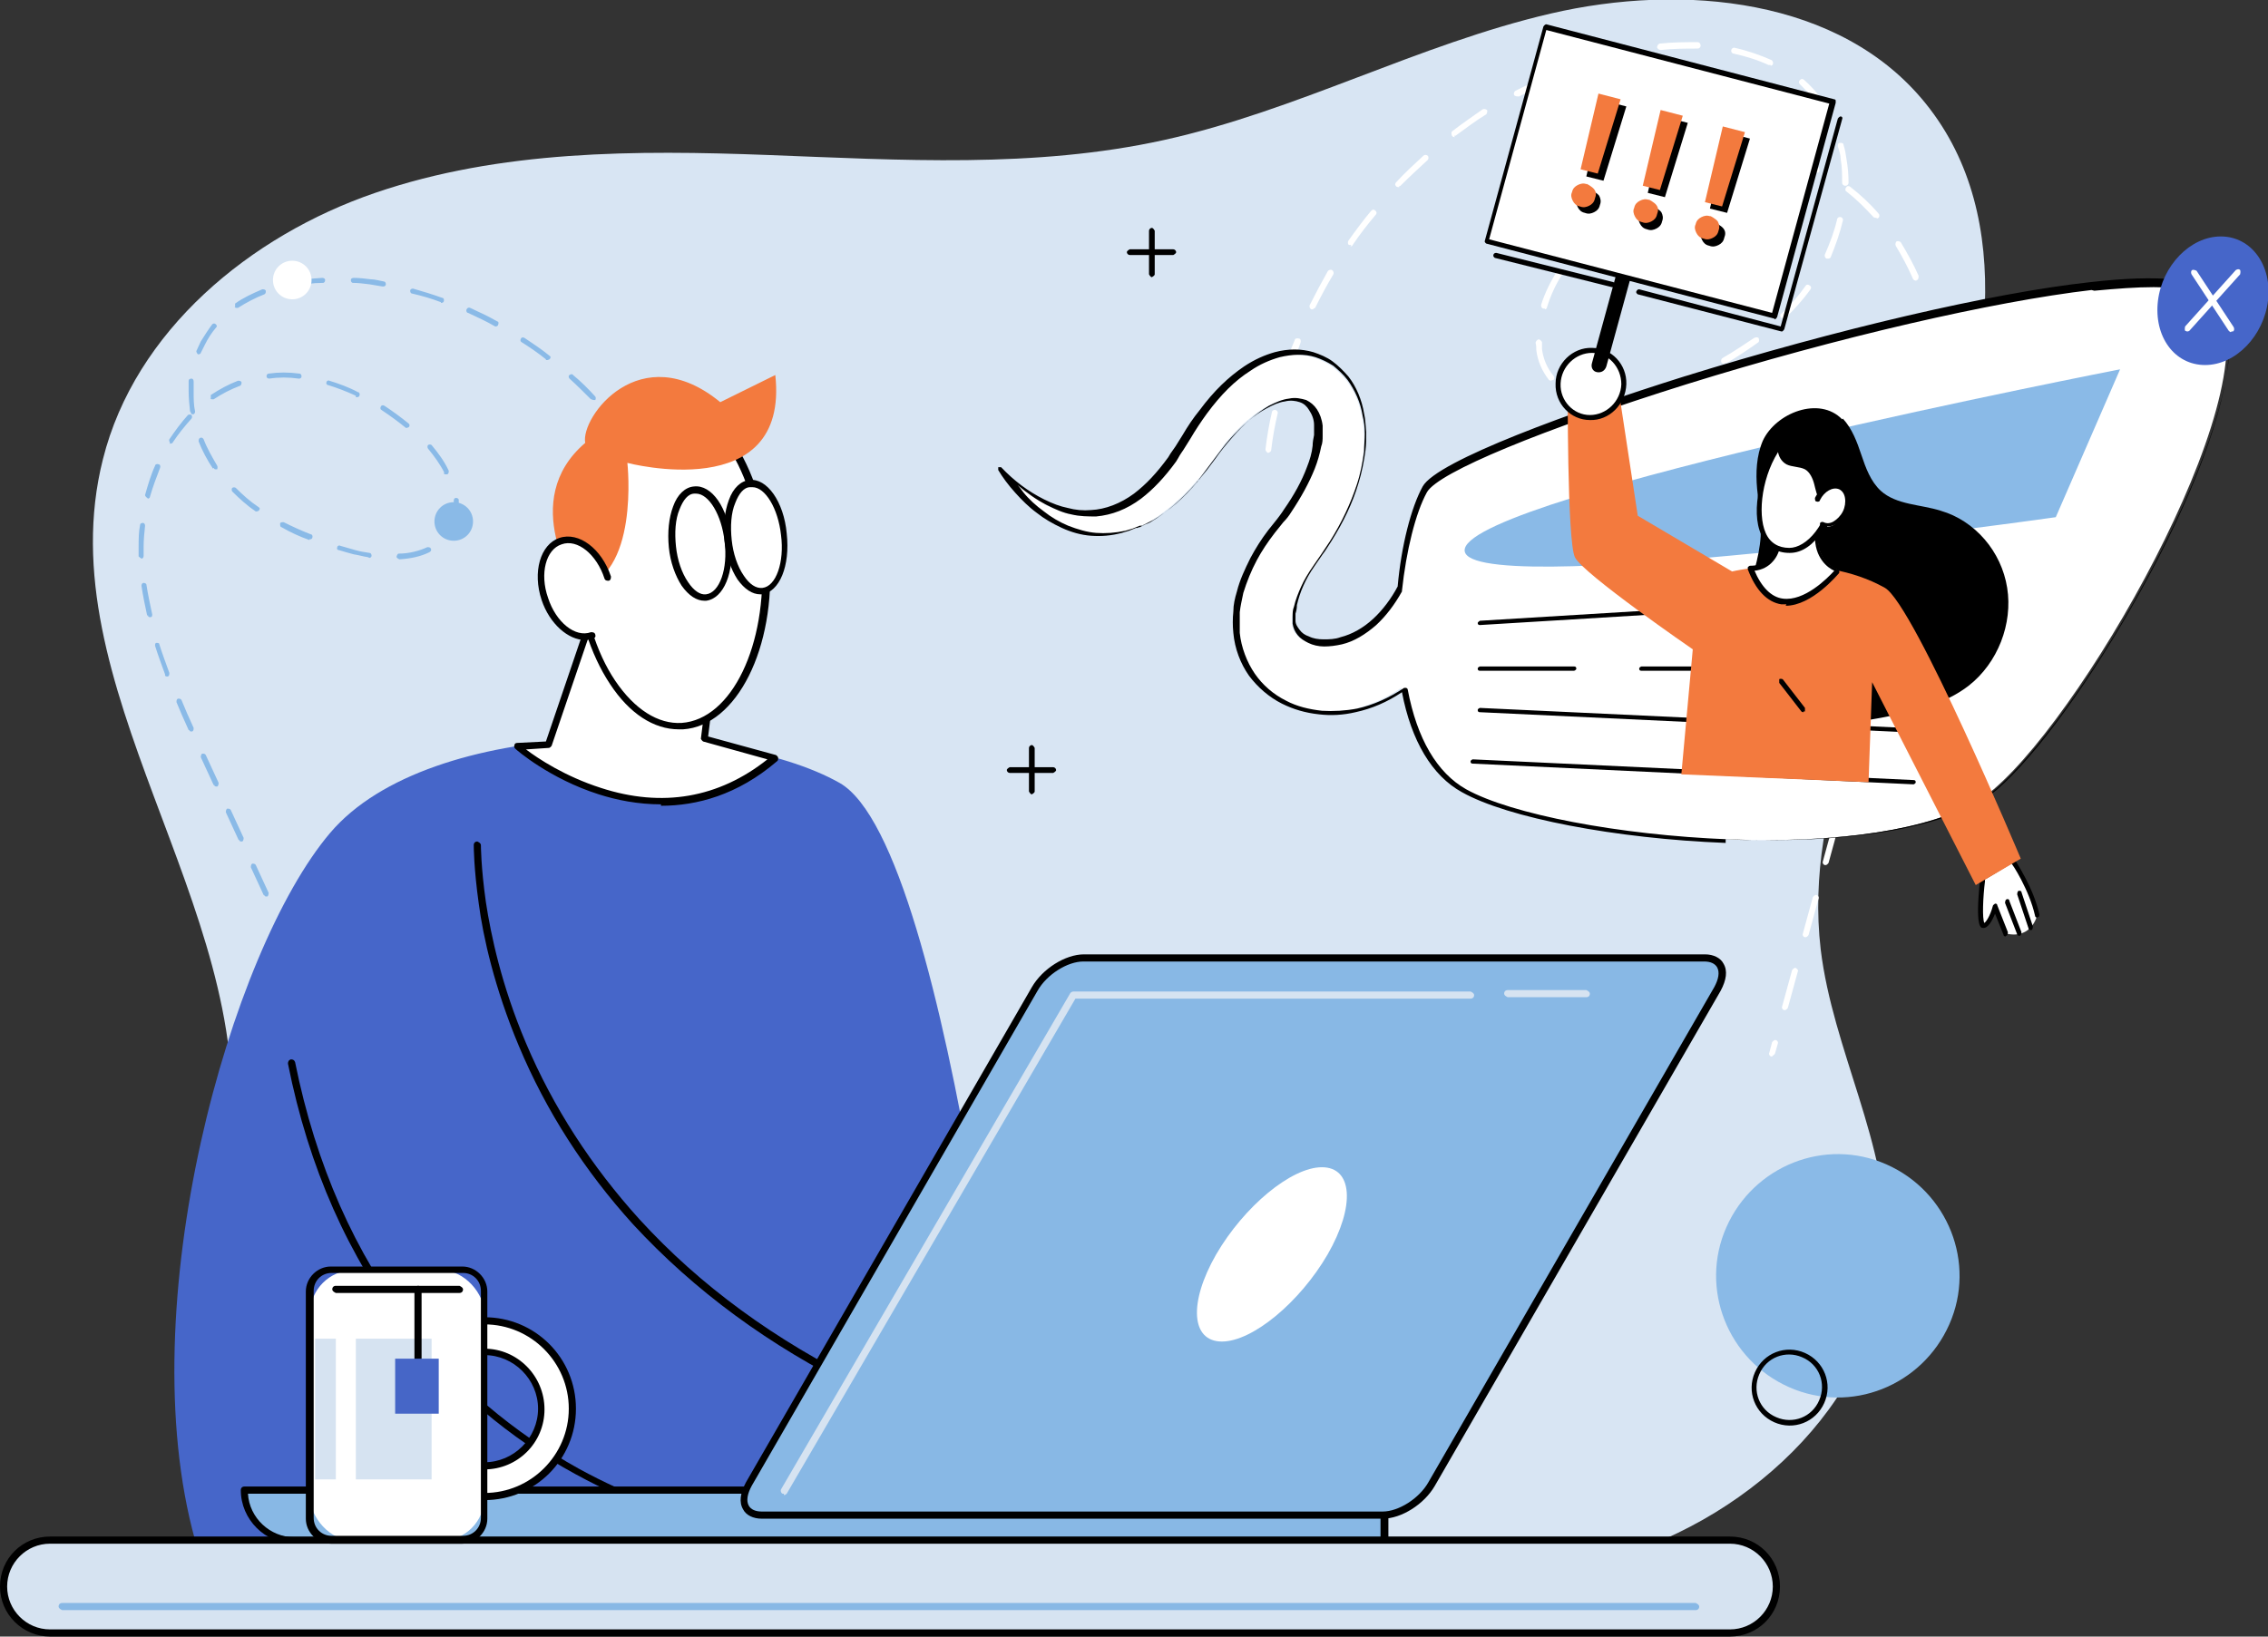<?xml version="1.0" encoding="UTF-8"?>
<svg id="Layer_2" xmlns="http://www.w3.org/2000/svg" viewBox="0 0 31.74 22.91">
  <rect x="0" y="0" width="31.74" height="22.91" fill="#333333" stroke="none"/>
  <defs>
    <style>
      .cls-1 {
        fill: #4666c9;
      }

      .cls-2 {
        fill: #88b8e5;
      }

      .cls-3 {
        fill: #d6e3f1;
      }

      .cls-4 {
        fill: #fff;
      }

      .cls-5 {
        fill: #f37a3e;
      }

      .cls-6 {
        fill: #4666c7;
      }

      .cls-7 {
        fill: #d8e5f3;
      }

      .cls-8 {
        fill: #8abae7;
      }
    </style>
  </defs>
  <g id="_x31_">
    <g id="_x38_">
      <g>
        <g>
          <path class="cls-7" d="M22.57,21.81c-1.92.56-3.84.25-5.77-.02-1.84-.26-3.71-.29-5.55.02-.73.12-1.48.26-2.2.42-.79.18-1.48.51-2.3.56-1.77.11-3.75-.87-4.14-2.6-.32-1.41.46-2.82.61-4.26.33-3.25-2.58-6.33-1.78-9.5.45-1.8,2.06-3.13,3.81-3.73,1.75-.6,3.65-.6,5.5-.53,1.85.07,3.73.19,5.54-.21,1.86-.41,3.56-1.34,5.41-1.77,1.85-.43,4.06-.22,5.25,1.26,1.3,1.61.87,3.99.11,5.91-.76,1.92-1.82,3.87-1.58,5.93.17,1.41.95,2.73.92,4.15-.03,2.07-1.84,3.79-3.83,4.37Z"/>
          <path class="cls-8" d="M5.47,22.66s0,0,0,0c-.96-.16-2.22-.65-2.73-2.04-.31-.83-.2-1.6-.2-1.6,0-.02.02-.03.04-.03.02,0,.03.02.03.04,0,0-.11.76.19,1.57.28.75.97,1.7,2.67,1.99.02,0,.03.02.03.04,0,.02-.02.03-.03.03Z"/>
          <g>
            <path class="cls-8" d="M24.16,17.18c.38-.86,1.38-1.26,2.24-.88.86.38,1.26,1.38.88,2.24-.38.86-1.38,1.26-2.24.88-.86-.38-1.26-1.38-.88-2.24Z"/>
            <path class="cls-8" d="M4.97,15.34l-.05-.11s0-.04.02-.05c.02,0,.04,0,.05.02l.05.11s0,.04-.02.05c0,0,0,0-.01,0-.01,0-.03,0-.03-.02ZM4.75,14.84l-.18-.39s0-.04.02-.05c.02,0,.04,0,.05.02l.18.39s0,.04-.02.05c0,0,0,0-.01,0-.01,0-.03,0-.03-.02ZM4.4,14.07l-.18-.39s0-.04.02-.05c.02,0,.04,0,.05.02l.18.39s0,.04-.02.05c0,0,0,0-.01,0-.01,0-.03,0-.03-.02ZM4.04,13.3l-.18-.39s0-.04.02-.05c.02,0,.04,0,.05.02l.18.39s0,.04-.02.05c0,0,0,0-.01,0-.01,0-.03,0-.03-.02ZM3.69,12.53l-.18-.39s0-.04.02-.05c.02,0,.04,0,.05.02l.18.39s0,.04-.02.05c0,0,0,0-.01,0-.01,0-.03,0-.03-.02ZM3.34,11.76l-.18-.39s0-.04.02-.05c.02,0,.04,0,.05.02l.18.39s0,.04-.02.05c0,0,0,0-.01,0-.01,0-.03,0-.03-.02ZM2.99,10.99l-.18-.39s0-.04.02-.05c.02,0,.04,0,.05.02l.18.39s0,.04-.02.05c0,0,0,0-.01,0-.01,0-.03,0-.03-.02ZM2.64,10.22c-.07-.15-.12-.27-.17-.39,0-.02,0-.04.02-.05.02,0,.04,0,.05.02.05.12.1.24.17.39,0,.02,0,.04-.02.05,0,0,0,0-.01,0-.01,0-.03,0-.03-.02ZM2.31,9.44c-.05-.14-.1-.27-.14-.4,0-.02,0-.04.02-.04.02,0,.04,0,.04.02.04.13.09.26.14.4,0,.02,0,.04-.02.05,0,0,0,0-.01,0-.01,0-.03,0-.03-.02ZM2.06,8.62c-.03-.14-.06-.28-.08-.42,0-.02.01-.04.03-.04.02,0,.04.01.04.03.02.13.05.27.08.41,0,.02,0,.04-.03.04,0,0,0,0,0,0-.02,0-.03-.01-.03-.03ZM5.55,7.79s.01-.04.03-.04c.15,0,.29-.04.4-.09.02,0,.04,0,.05.02s0,.04-.02.05c-.12.06-.26.09-.42.1h0s-.03-.01-.04-.03ZM1.94,7.78s0-.08,0-.12h0c0-.11,0-.21.02-.31,0-.02.02-.03.04-.03.02,0,.03.02.03.04-.01.1-.02.19-.02.29h0c0,.05,0,.09,0,.13,0,.02-.01.04-.03.04h0s-.03-.02-.04-.03ZM5.15,7.8c-.07-.01-.13-.03-.2-.04-.07-.02-.15-.04-.21-.06-.02,0-.03-.02-.02-.04,0-.02.03-.03.04-.02.07.02.14.04.21.06.07.02.13.03.2.04.02,0,.03.02.03.04,0,.02-.02.03-.03.03,0,0,0,0,0,0ZM9.53,7.74c-.04-.13-.08-.27-.13-.4,0-.02,0-.04.02-.05.02,0,.04,0,.05.02.05.13.1.27.14.4,0,.02,0,.04-.02.04,0,0,0,0,0,0-.02,0-.03-.01-.03-.03ZM4.33,7.56c-.14-.05-.27-.11-.39-.18-.02,0-.02-.03-.02-.05,0-.02.03-.02.05-.02.12.06.25.12.38.17.02,0,.03.03.02.05,0,.01-.02.02-.03.02,0,0,0,0-.01,0ZM6.28,7.45s-.02-.03-.01-.05c.05-.09.08-.2.08-.31,0-.03,0-.05,0-.08,0-.02.01-.04.03-.04.02,0,.04.01.04.03,0,.03,0,.06,0,.08,0,.12-.03.24-.09.35,0,.01-.02.02-.03.02,0,0-.01,0-.02,0ZM3.58,7.16c-.12-.08-.23-.18-.33-.28-.01-.01-.01-.04,0-.05.01-.01.04-.01.05,0,.1.1.2.19.32.27.02.01.02.03,0,.05,0,0-.02.01-.03.01,0,0-.01,0-.02,0ZM9.23,6.96c-.06-.13-.13-.25-.2-.37,0-.02,0-.04.01-.05.02,0,.04,0,.05.01.07.12.14.25.2.38,0,.02,0,.04-.02.05,0,0-.01,0-.02,0-.01,0-.03,0-.03-.02ZM2.06,6.97s-.03-.02-.03-.04c.04-.14.08-.28.14-.41,0-.02.03-.03.05-.02.02,0,.03.03.02.05-.05.13-.1.26-.14.4,0,.02-.02.03-.03.03,0,0,0,0,0,0ZM6.22,6.62c-.06-.12-.14-.23-.23-.34-.01-.01-.01-.04,0-.05.01-.01.04-.01.05,0,.1.12.18.23.24.36,0,.02,0,.04-.02.05,0,0-.01,0-.02,0-.01,0-.03,0-.03-.02ZM2.98,6.56c-.08-.12-.15-.25-.2-.38,0-.02,0-.04.02-.05s.04,0,.05.02c.05.13.12.25.19.37.01.02,0,.04,0,.05,0,0-.01,0-.02,0-.01,0-.02,0-.03-.02ZM8.8,6.24c-.08-.11-.17-.23-.25-.33-.01-.01-.01-.04,0-.05s.04-.01.05,0c.09.11.18.22.26.34.01.02,0,.04,0,.05,0,0-.01,0-.02,0-.01,0-.02,0-.03-.02ZM2.38,6.2s-.02-.03-.01-.05c.08-.12.17-.24.26-.34.01-.01.04-.01.05,0,.01.01.01.04,0,.05-.09.1-.18.21-.26.33,0,.01-.02.02-.03.02,0,0-.01,0-.02,0ZM5.68,5.99c-.11-.09-.22-.17-.34-.25-.02-.01-.02-.03-.01-.05.01-.02.03-.02.05-.01.12.08.23.16.34.25.01.01.02.03,0,.05,0,0-.02.01-.03.01,0,0-.02,0-.02,0ZM2.66,5.76c-.01-.09-.02-.19-.02-.28,0-.05,0-.1,0-.15,0-.02.02-.03.04-.03.02,0,.03.02.03.04,0,.05,0,.1,0,.15,0,.09,0,.18.02.27,0,.02-.01.04-.03.04,0,0,0,0,0,0-.02,0-.03-.01-.03-.03ZM8.27,5.59c-.1-.1-.2-.2-.3-.29-.01-.01-.02-.04,0-.05.01-.01.04-.02.05,0,.11.09.21.19.31.3.01.01.01.04,0,.05,0,0-.02,0-.02,0s-.02,0-.03-.01ZM2.95,5.58s0-.04,0-.05c.12-.08.25-.15.38-.2.02,0,.04,0,.05.02,0,.02,0,.04-.02.05-.13.05-.25.11-.37.19,0,0-.01,0-.02,0-.01,0-.02,0-.03-.02ZM4.98,5.54c-.13-.06-.26-.11-.39-.15-.02,0-.03-.03-.02-.04,0-.02.03-.03.04-.02.13.04.27.09.4.16.02,0,.03.03.02.05,0,.01-.02.02-.03.02,0,0-.01,0-.02,0ZM4.18,5.3c-.14-.02-.28-.02-.41,0-.02,0-.04-.01-.04-.03,0-.02.01-.04.03-.04.14-.02.28-.02.43,0,.02,0,.03.02.03.04,0,.02-.02.03-.03.03,0,0,0,0,0,0ZM7.64,5.03c-.11-.09-.23-.17-.34-.24-.02-.01-.02-.03-.01-.05.01-.02.03-.02.05-.01.12.08.24.16.35.25.02.01.02.03,0,.05,0,0-.02.01-.03.01,0,0-.02,0-.02,0ZM2.77,4.96s-.03-.03-.02-.05c.02-.04.04-.09.06-.13.05-.08.1-.16.16-.24.01-.01.03-.02.05,0s.02.03,0,.05c-.06.07-.11.15-.15.23-.02.04-.04.08-.06.12,0,.01-.02.02-.03.02,0,0,0,0-.01,0ZM6.93,4.57c-.12-.07-.25-.13-.38-.19-.02,0-.03-.03-.02-.05s.03-.03.05-.02c.13.06.26.12.38.19.02,0,.02.03.01.05,0,.01-.02.02-.03.02,0,0-.01,0-.02,0ZM3.29,4.3s0-.04,0-.05c.11-.08.24-.14.38-.2.02,0,.04,0,.05.02,0,.02,0,.04-.02.05-.13.05-.26.12-.37.19,0,0-.01,0-.02,0-.01,0-.02,0-.03-.02ZM6.17,4.23c-.13-.05-.27-.09-.4-.12-.02,0-.03-.02-.03-.04,0-.02.02-.03.04-.03.14.04.27.08.41.13.02,0,.03.03.02.05,0,.01-.02.02-.03.02,0,0,0,0-.01,0ZM5.35,4.01c-.06-.01-.12-.02-.18-.03-.08-.01-.16-.02-.23-.02-.02,0-.03-.02-.03-.04,0-.02.02-.03.04-.03.08,0,.16.01.24.02.06,0,.12.02.18.03.02,0,.03.02.03.04,0,.02-.02.03-.03.03,0,0,0,0,0,0ZM4.06,3.98s0-.04.03-.04c.14-.03.28-.04.42-.05.02,0,.04.01.04.03,0,.02-.01.04-.03.04-.14,0-.28.02-.42.05,0,0,0,0,0,0-.02,0-.03-.01-.03-.03Z"/>
            <path class="cls-8" d="M6.08,7.3c0-.15.12-.27.27-.27s.27.12.27.27-.12.27-.27.27-.27-.12-.27-.27Z"/>
            <path class="cls-4" d="M3.82,3.92c0-.15.12-.27.27-.27s.27.12.27.27-.12.27-.27.27-.27-.12-.27-.27Z"/>
            <g>
              <path d="M16.12,3.88s.04-.02.04-.04v-.61s-.02-.04-.04-.04-.04.02-.04.04v.61s.02.04.04.04Z"/>
              <path d="M15.81,3.57h.61s.04-.02.04-.04-.02-.04-.04-.04h-.61s-.04.02-.04.04.02.04.04.04Z"/>
            </g>
            <g>
              <path d="M14.44,11.12s.04-.02.04-.04v-.61s-.02-.04-.04-.04-.04.02-.04.04v.61s.02.04.04.04Z"/>
              <path d="M14.13,10.82h.61s.04-.02.04-.04-.02-.04-.04-.04h-.61s-.04.02-.04.04.02.04.04.04Z"/>
            </g>
            <path d="M24.56,19.21c.12-.27.43-.39.7-.27.27.12.39.43.27.7-.12.27-.43.39-.7.27-.27-.12-.39-.43-.27-.7ZM24.62,19.24c-.1.23,0,.5.24.6.23.1.5,0,.6-.24.1-.23,0-.5-.24-.6-.23-.1-.5,0-.6.24Z"/>
          </g>
          <path class="cls-4" d="M24.81,14.79s-.01,0-.02,0c-.02,0-.04-.03-.03-.05l.04-.15s.03-.04.05-.03c.02,0,.04.03.03.05l-.04.14s-.02.03-.04.03ZM24.99,14.14s-.01,0-.02,0c-.02,0-.04-.03-.03-.05l.14-.51s.03-.04.05-.03.04.03.03.05l-.14.51s-.02.03-.04.03ZM25.28,13.12s-.01,0-.02,0c-.02,0-.04-.03-.03-.05l.14-.51s.03-.04.05-.03c.02,0,.04.03.03.05l-.14.51s-.02.03-.04.03ZM25.56,12.11s-.01,0-.02,0c-.02,0-.04-.03-.03-.05l.14-.51s.03-.04.05-.03c.02,0,.04.03.03.05l-.14.51s-.02.03-.04.03ZM25.84,11.1s-.01,0-.02,0c-.02,0-.04-.03-.03-.05l.14-.51s.03-.04.05-.03c.02,0,.04.03.03.05l-.14.51s-.02.03-.04.03ZM26.13,10.08s-.01,0-.02,0c-.02,0-.04-.03-.03-.05l.14-.51s.03-.04.05-.03.04.03.03.05l-.14.51s-.02.03-.04.03ZM26.41,9.07s-.01,0-.02,0c-.02,0-.04-.03-.03-.05l.14-.51s.03-.04.05-.03c.02,0,.04.03.03.05l-.14.51s-.02.03-.04.03ZM26.7,8.06s-.01,0-.02,0c-.02,0-.04-.03-.03-.05.05-.19.1-.35.13-.51,0-.02.03-.04.05-.03s.04.03.03.05c-.04.15-.08.32-.13.51,0,.02-.02.03-.04.03ZM26.95,7.04s-.01,0-.02,0c-.02,0-.04-.03-.03-.05.04-.18.07-.35.09-.51,0-.02.03-.04.05-.04.02,0,.04.03.04.05-.03.17-.06.34-.1.52,0,.02-.02.03-.04.03ZM27.11,6s0,0-.01,0c-.02,0-.04-.02-.04-.05.01-.18.02-.35.02-.52,0-.02.02-.04.04-.04.02,0,.04.02.04.04,0,.17,0,.35-.02.53,0,.02-.02.04-.04.04ZM22.67,5.65h0c-.2.02-.38,0-.54-.04-.02,0-.04-.03-.03-.05,0-.02.03-.04.05-.03.15.04.32.05.5.03.02,0,.05.01.05.04,0,.02-.01.04-.04.05ZM27.09,4.95s0,0,0,0c-.02,0-.05-.01-.05-.04,0-.05-.01-.1-.02-.14h0c-.02-.13-.04-.25-.08-.37,0-.02,0-.05.03-.05.02,0,.05,0,.05.03.03.12.06.24.08.36h0c0,.06.01.11.02.16,0,.02-.01.05-.04.05ZM23.18,5.53s-.04,0-.05-.03c0-.02,0-.05.03-.06.08-.03.15-.06.23-.09.09-.04.17-.07.25-.11.02-.01.05,0,.06.02.01.02,0,.05-.02.06-.08.04-.17.08-.25.11-.08.03-.16.06-.24.09,0,0,0,0,0,0ZM17.76,6.34s0,0-.01,0c-.02,0-.04-.03-.04-.05.02-.17.05-.35.09-.52,0-.02.03-.04.05-.03.02,0,.04.03.03.05-.04.17-.07.34-.09.51,0,.02-.02.03-.04.04ZM24.13,5.09s-.04,0-.04-.02c-.01-.02,0-.05.02-.06.16-.09.3-.19.44-.28.02-.01.05-.01.06,0,.01.02.01.05,0,.06-.14.1-.29.2-.44.29,0,0-.01,0-.02,0ZM21.71,5.33s-.03,0-.04-.02c-.09-.12-.15-.25-.17-.41,0-.03,0-.07-.01-.1,0-.02.02-.04.04-.05.02,0,.04.02.05.04,0,.03,0,.06,0,.1.02.14.07.26.16.37.02.02.01.05,0,.06,0,0-.01,0-.02,0ZM24.97,4.46s-.03,0-.04-.01c-.02-.02-.02-.05,0-.06.13-.12.24-.25.34-.39.01-.02.04-.02.06,0,.02.01.02.04,0,.06-.1.14-.22.27-.35.4,0,0-.02.01-.02.01ZM17.99,5.31s-.01,0-.02,0c-.02,0-.04-.03-.03-.05.05-.17.11-.34.18-.5,0-.02.03-.03.06-.02.02,0,.03.03.02.06-.06.16-.12.33-.17.49,0,.02-.02.03-.04.03ZM26.82,3.93s-.04,0-.05-.03c-.07-.16-.15-.31-.24-.46-.01-.02,0-.05.01-.06.02-.01.05,0,.06.01.09.15.18.31.25.47,0,.02,0,.05-.02.06,0,0,0,0-.01,0ZM21.62,4.32s-.01,0-.02,0c-.02,0-.04-.03-.03-.06.05-.16.13-.32.23-.48.01-.02.04-.03.06-.01.02.01.03.04.01.06-.1.15-.17.31-.22.47,0,.02-.02.03-.03.03ZM25.59,3.62s-.02,0-.03,0c-.02-.01-.03-.04-.02-.06.07-.16.13-.32.17-.49,0-.02.03-.04.05-.03.02,0,.04.03.03.05-.04.17-.1.34-.17.51,0,.01-.02.02-.03.02ZM18.38,4.33s-.02,0-.03,0c-.02-.01-.03-.04-.02-.06.08-.16.16-.31.25-.47.01-.02.04-.03.06-.02.02.01.03.04.02.06-.09.15-.17.3-.25.46,0,.01-.02.02-.03.02ZM26.26,3.05s-.03,0-.04-.01c-.12-.13-.24-.25-.38-.36-.02-.01-.02-.04,0-.06.01-.02.04-.02.06,0,.14.11.27.23.39.37.02.02.01.05,0,.06,0,0-.01,0-.02.01ZM22.16,3.43s-.03,0-.04-.01c-.02-.02-.02-.04,0-.06.12-.13.25-.26.38-.38.02-.02.05-.01.06,0,.02.02.01.05,0,.06-.13.11-.25.24-.37.37,0,0-.02.01-.03.01ZM25.82,2.6s0,0,0,0c-.02,0-.04-.02-.04-.04,0-.11,0-.22-.02-.33,0-.06-.02-.12-.04-.18,0-.02,0-.05.03-.05.02,0,.05,0,.05.03.02.06.03.12.04.19.02.11.03.23.03.34,0,.02-.02.04-.04.04ZM18.91,3.43s-.02,0-.03,0c-.02-.01-.02-.04-.01-.06.1-.14.21-.29.32-.42.02-.02.04-.02.06,0,.02.02.02.04,0,.06-.11.13-.22.27-.32.42,0,.01-.02.02-.03.02ZM25.43,2.41s-.02,0-.03,0c-.16-.07-.32-.13-.49-.16-.02,0-.04-.03-.03-.05,0-.02.03-.04.05-.03.17.04.34.09.51.17.02.01.03.04.02.06,0,.01-.02.02-.03.02ZM22.95,2.73s-.03,0-.04-.02c-.01-.02,0-.05.01-.06.15-.1.31-.19.46-.27.02-.01.05,0,.06.02.01.02,0,.05-.02.06-.15.07-.3.16-.45.26,0,0-.01,0-.02,0ZM23.89,2.28s-.04-.01-.05-.03c0-.02,0-.05.03-.05.18-.05.35-.08.53-.08.02,0,.04.02.05.04,0,.02-.02.04-.04.05-.17,0-.34.03-.51.08,0,0,0,0,0,0ZM19.58,2.62s-.03,0-.04-.01c-.02-.02-.02-.04,0-.06.12-.13.25-.25.38-.37.02-.02.05-.01.06,0,.02.02.01.05,0,.06-.13.12-.26.24-.38.36,0,0-.02.01-.02.01ZM25.56,1.59s-.03,0-.04-.02c-.03-.05-.06-.1-.1-.14-.07-.09-.15-.17-.23-.25-.02-.02-.02-.04,0-.06.02-.02.04-.02.06,0,.09.08.17.17.24.26.04.05.07.1.1.15.01.02,0,.05-.01.06,0,0-.01,0-.02,0ZM20.36,1.92s-.03,0-.04-.02c-.01-.02-.01-.05,0-.06.14-.11.29-.21.43-.31.02-.01.05,0,.06.01s0,.05-.01.06c-.15.09-.29.2-.43.3,0,0-.01,0-.02,0ZM24.78.91s-.02,0-.03,0c-.15-.07-.31-.12-.49-.16-.02,0-.04-.03-.03-.05,0-.02.03-.04.05-.03.18.04.35.1.51.17.02.01.03.04.02.06,0,.01-.02.02-.03.02ZM21.24,1.35s-.04,0-.05-.02c-.01-.02,0-.05.02-.06.16-.08.32-.16.48-.23.02,0,.05,0,.06.02s0,.05-.02.06c-.16.07-.32.15-.47.23,0,0,0,0-.01,0ZM22.21.92s-.04,0-.05-.03c0-.02,0-.05.03-.06.07-.02.15-.05.22-.07.1-.03.19-.05.29-.08.02,0,.05,0,.05.03,0,.02,0,.05-.03.05-.09.02-.19.05-.28.07-.07.02-.15.04-.22.07,0,0,0,0,0,0ZM23.76.68s0,0,0,0c-.17,0-.34,0-.52.02-.02,0-.05-.02-.05-.04s.02-.05.04-.05c.18-.02.36-.02.53-.02.02,0,.04.02.04.05,0,.02-.02.04-.04.04Z"/>
        </g>
        <g>
          <g>
            <path class="cls-1" d="M14.3,21.56s-.95-9.69-2.55-10.6c-1.61-.91-5.73-.95-7.13.7-1.4,1.65-2.8,6.62-1.89,9.9h11.58Z"/>
            <path d="M11.12,21.61s0,0,0,0c-.01,0-1.47-.1-3.06-.97-.94-.51-1.73-1.19-2.38-2.01-.8-1.03-1.36-2.28-1.65-3.74,0-.03.01-.05.04-.06.03,0,.05.01.06.04.29,1.44.84,2.68,1.63,3.7.63.81,1.42,1.48,2.34,1.99,1.44.79,2.77.94,2.99.96l.92-2.07c-1.25-.61-2.3-1.39-3.15-2.31-.68-.75-1.22-1.59-1.6-2.5-.34-.81-.5-1.53-.56-1.99-.07-.5-.07-.8-.07-.82,0-.03.02-.05.05-.05h0s.05.02.05.05c0,0,0,.31.07.8.07.46.22,1.17.56,1.97.38.9.92,1.73,1.59,2.47.84.92,1.9,1.7,3.16,2.31.02.01.03.04.02.06l-.95,2.14s-.02.03-.04.03Z"/>
            <g>
              <path class="cls-4" d="M7.24,10.45s1.88,1.62,3.61.16l-.99-.27.24-1.97h-1.73l-.7,2.06-.43.02Z"/>
              <path d="M9.25,11.26c-.32,0-.62-.06-.87-.14-.69-.22-1.15-.62-1.17-.64-.01-.01-.02-.03-.01-.05,0-.02.02-.03.04-.03l.4-.02.69-2.03s.02-.03.04-.03h1.73s.03,0,.04.02.01.02.01.04l-.24,1.93.95.26s.03.02.03.04,0,.04-.02.05c-.55.47-1.12.62-1.62.62ZM7.36,10.49c.17.13.55.38,1.05.54.86.28,1.65.14,2.33-.4l-.9-.25s-.04-.03-.03-.05l.24-1.92h-1.64l-.69,2.03s-.02.03-.04.03l-.3.02Z"/>
            </g>
            <g>
              <path class="cls-4" d="M10.71,7.8c.08,1.26-.44,2.32-1.16,2.37-.73.05-1.38-.93-1.47-2.19-.08-1.26.44-2.32,1.16-2.37s1.38.93,1.47,2.19Z"/>
              <path d="M9.5,10.21c-.35,0-.69-.22-.96-.63-.28-.42-.46-.99-.5-1.61-.09-1.28.46-2.37,1.21-2.42.75-.05,1.43.95,1.52,2.24.09,1.28-.46,2.37-1.21,2.42-.02,0-.04,0-.06,0ZM9.3,5.65s-.03,0-.05,0c-.7.05-1.2,1.09-1.12,2.32.04.6.21,1.16.48,1.56.27.4.6.61.93.59.7-.05,1.2-1.09,1.12-2.32-.08-1.2-.69-2.15-1.37-2.15Z"/>
            </g>
            <path class="cls-5" d="M8.08,8.24c.88-.15.7-1.76.7-1.76,0,0,2.27.6,2.07-1.23l-.77.38c-1.12-.92-1.96.21-1.89.57-.95.81-.11,2.03-.11,2.03Z"/>
            <g>
              <path class="cls-4" d="M10.19,7.57c.05.41-.09.77-.31.79-.22.02-.43-.29-.47-.71-.05-.41.09-.77.31-.79.21-.02.43.29.47.71Z"/>
              <path d="M9.86,8.41c-.11,0-.22-.07-.32-.21-.09-.14-.16-.33-.18-.54-.02-.21,0-.41.06-.57.06-.17.17-.27.29-.28.25-.03.48.3.52.75h0c.05.45-.1.82-.35.85,0,0-.02,0-.03,0ZM9.74,6.91s-.01,0-.02,0c-.09,0-.16.09-.21.22-.06.14-.07.33-.05.52.02.19.08.37.17.5.08.12.17.18.25.17.19-.02.31-.36.26-.74-.04-.37-.22-.67-.4-.67Z"/>
            </g>
            <g>
              <path class="cls-4" d="M10.97,7.48c.05.41-.09.77-.31.79-.22.02-.43-.29-.47-.71-.05-.41.09-.77.31-.79.22-.02.43.29.47.71Z"/>
              <path d="M10.64,8.32c-.11,0-.22-.07-.32-.21-.09-.14-.16-.33-.18-.54s0-.41.06-.57c.06-.17.17-.27.29-.28.24-.03.48.3.52.75h0c.05.45-.1.82-.35.85,0,0-.02,0-.03,0ZM10.52,6.82s-.01,0-.02,0c-.09,0-.16.09-.21.22-.06.14-.07.33-.05.52s.08.37.17.5c.08.12.17.18.26.17.19-.02.31-.36.26-.74-.04-.37-.22-.67-.4-.67Z"/>
            </g>
            <g>
              <path class="cls-4" d="M8.52,8.09c.12.36.02.73-.22.81-.24.08-.54-.15-.66-.51s-.02-.73.22-.81c.24-.08.54.15.66.51Z"/>
              <path d="M8.19,8.96c-.24,0-.5-.23-.61-.56-.13-.39-.02-.78.25-.87.27-.09.59.15.72.54,0,.02,0,.05-.03.06-.02,0-.05,0-.06-.03-.11-.34-.38-.56-.6-.48-.22.07-.31.41-.19.75.11.34.38.56.6.48.02,0,.05,0,.06.03s0,.05-.03.06c-.04.01-.08.02-.12.02Z"/>
            </g>
          </g>
          <g>
            <g>
              <path class="cls-2" d="M19.38,21.56H4.12c-.39,0-.7-.32-.7-.7h15.96v.7Z"/>
              <path d="M19.38,21.61H4.12c-.41,0-.75-.34-.75-.75,0-.03.02-.05.05-.05h15.96s.05.02.05.05v.7s-.02.05-.05.05ZM3.47,20.91c.02.34.31.61.65.61h15.2v-.61H3.47Z"/>
            </g>
            <g>
              <g>
                <path class="cls-2" d="M19.35,21.21h-8.69c-.24,0-.32-.19-.18-.43l4-6.93c.14-.24.45-.43.69-.43h8.69c.24,0,.32.19.18.43l-4,6.93c-.14.24-.45.43-.69.43Z"/>
                <path d="M19.35,21.26h-8.69c-.12,0-.22-.05-.26-.13-.06-.1-.04-.23.04-.38l4-6.93c.15-.26.47-.46.73-.46h8.69c.12,0,.22.05.26.13.06.1.04.23-.04.38l-4,6.93c-.15.26-.47.46-.73.46ZM15.16,13.46c-.22,0-.51.18-.64.41l-4,6.93c-.06.11-.08.21-.04.28.03.05.09.08.18.08h8.69c.22,0,.51-.18.64-.41l4-6.93c.06-.11.08-.21.04-.28-.03-.05-.09-.08-.18-.08h-8.69Z"/>
              </g>
              <path class="cls-4" d="M18.58,17.56c-.39.67-1.05,1.22-1.48,1.22s-.47-.54-.08-1.22c.39-.67,1.05-1.22,1.48-1.22s.47.54.08,1.22Z"/>
              <path class="cls-3" d="M22.2,13.96h-1.1s-.05-.02-.05-.05.02-.05.05-.05h1.1s.05.02.05.05-.02.05-.05.05Z"/>
              <path class="cls-3" d="M10.97,20.91s-.02,0-.02,0c-.02-.01-.03-.04-.02-.06l4.05-6.95s.02-.02.04-.02h5.56s.05.02.05.05-.02.05-.05.05h-5.53l-4.04,6.93s-.02.02-.04.02Z"/>
            </g>
          </g>
          <g>
            <g>
              <path class="cls-3" d="M24.21,22.86H.7c-.36,0-.65-.29-.65-.65H.05c0-.36.29-.65.65-.65h23.51c.36,0,.65.29.65.65h0c0,.36-.29.65-.65.65Z"/>
              <path d="M24.21,22.91H.7c-.38,0-.7-.31-.7-.7s.31-.7.7-.7h23.51c.39,0,.7.31.7.7s-.31.7-.7.7ZM.7,21.61c-.33,0-.6.27-.6.6s.27.6.6.6h23.51c.33,0,.6-.27.6-.6s-.27-.6-.6-.6H.7Z"/>
            </g>
            <path class="cls-2" d="M23.74,22.54H.87s-.05-.02-.05-.05.02-.05.05-.05h22.86s.05.02.05.05-.02.05-.05.05Z"/>
          </g>
          <g>
            <g>
              <path class="cls-4" d="M6.78,18.49c-.68,0-1.23.55-1.23,1.23s.55,1.23,1.23,1.23,1.23-.55,1.23-1.23-.55-1.23-1.23-1.23ZM6.78,20.52c-.44,0-.8-.36-.8-.8s.36-.8.8-.8.8.36.8.8-.36.8-.8.8Z"/>
              <path d="M6.78,21c-.71,0-1.28-.57-1.28-1.28s.57-1.28,1.28-1.28,1.28.57,1.28,1.28-.57,1.28-1.28,1.28ZM6.78,18.54c-.65,0-1.18.53-1.18,1.18s.53,1.18,1.18,1.18,1.18-.53,1.18-1.18-.53-1.18-1.18-1.18ZM6.78,20.57c-.47,0-.84-.38-.84-.84s.38-.85.84-.85.84.38.84.85-.38.84-.84.84ZM6.78,18.97c-.41,0-.75.34-.75.75s.34.75.75.75.75-.34.75-.75-.34-.75-.75-.75Z"/>
            </g>
            <g>
              <rect class="cls-4" x="4.34" y="17.78" width="2.44" height="3.79" rx=".61" ry=".61"/>
              <path d="M6.47,21.61h-1.84c-.19,0-.35-.16-.35-.35v-3.18c0-.19.16-.35.35-.35h1.84c.19,0,.35.16.35.35v3.18c0,.19-.16.35-.35.35ZM4.64,17.82c-.14,0-.25.11-.25.25v3.18c0,.14.11.25.25.25h1.84c.14,0,.25-.11.25-.25v-3.18c0-.14-.11-.25-.25-.25h-1.84Z"/>
            </g>
            <path d="M6.43,18.1h-1.73s-.05-.02-.05-.05.02-.05.05-.05h1.73s.05.02.05.05-.02.05-.05.05Z"/>
            <rect class="cls-3" x="4.41" y="18.74" width=".29" height="1.97"/>
            <rect class="cls-3" x="4.98" y="18.74" width="1.06" height="1.97"/>
            <path d="M5.85,19.12s-.05-.02-.05-.05v-1.02s.02-.05.05-.05.05.02.05.05v1.02s-.02.05-.05.05Z"/>
            <rect class="cls-6" x="5.53" y="19.02" width=".61" height=".77"/>
          </g>
        </g>
        <g>
          <g>
            <path class="cls-4" d="M14.61,7.06c.11.05.22.1.33.13.11.03.23.04.34.03.22-.02.43-.1.62-.24.18-.14.34-.32.48-.52.03-.05.07-.1.1-.15l.1-.16c.07-.12.15-.23.23-.35.17-.22.37-.44.62-.6.13-.08.27-.15.42-.2.16-.04.34-.05.52,0,.09.03.18.07.26.12.08.06.15.13.21.2.12.16.19.34.22.51.02.09.02.17.03.26,0,.08,0,.17-.01.25-.02.16-.05.32-.1.47-.09.3-.23.56-.38.81-.04.06-.08.12-.12.18l-.06.09-.05.07c-.06.09-.12.19-.17.28-.05.09-.08.19-.1.28,0,.04-.01.08-.02.12,0,.04,0,.07,0,.1.01.06.03.11.07.15.03.04.08.07.14.1.06.03.13.04.21.05.08,0,.16,0,.25-.03.17-.04.33-.14.47-.27.14-.13.26-.28.35-.47.05-.59.19-1.11.35-1.4.45-.79,10.14-3.7,11.05-2.7.92,1.02-1.7,5.71-3.07,6.88-1.37,1.17-6.2.7-7.45,0-.47-.26-.72-.8-.84-1.42-.2.14-.43.24-.67.3-.16.04-.33.05-.5.03-.17-.02-.35-.06-.51-.14-.17-.08-.33-.21-.45-.39-.12-.17-.2-.38-.22-.58-.01-.1-.01-.2,0-.3,0-.09.03-.18.05-.27.05-.17.11-.32.19-.46.08-.14.16-.26.25-.38l.07-.08.06-.07s.07-.09.11-.14c.14-.19.25-.39.33-.6.04-.1.07-.21.09-.31,0-.05.01-.1.02-.15,0-.05,0-.1,0-.14,0-.09-.04-.16-.07-.22-.04-.06-.08-.09-.14-.12-.06-.02-.14-.03-.22-.02-.09.01-.18.05-.27.1-.18.1-.36.26-.52.44-.08.09-.15.19-.22.29l-.12.16c-.04.06-.09.11-.13.16-.18.21-.39.4-.63.55-.03.02-.06.03-.09.05l-.05.02s-.03.01-.05.02l-.1.04-.1.03c-.14.03-.28.05-.42.03-.14-.01-.27-.05-.4-.1-.12-.05-.24-.12-.35-.2-.11-.08-.2-.17-.29-.27-.09-.1-.17-.2-.23-.32.18.19.39.34.6.45Z"/>
            <path d="M24.15,11.8c-1.54-.06-3.05-.35-3.69-.71-.42-.23-.71-.72-.84-1.4-.21.14-.42.23-.65.28-.17.04-.34.05-.51.03-.19-.02-.36-.07-.52-.15-.18-.09-.34-.23-.46-.39-.12-.17-.2-.38-.22-.6-.01-.1-.01-.2,0-.3,0-.09.02-.18.05-.28.04-.16.11-.31.19-.47.07-.13.15-.26.25-.39l.12-.15s.07-.09.1-.14c.14-.2.25-.4.32-.59.04-.1.07-.2.08-.3,0-.05.01-.1.02-.15,0-.05,0-.09,0-.14,0-.08-.03-.15-.07-.21-.03-.05-.07-.09-.13-.11-.06-.02-.13-.03-.21-.01-.08.01-.17.05-.26.1-.17.09-.34.24-.51.43-.08.09-.15.19-.22.28l-.12.16s-.06.08-.09.12c-.01.02-.03.03-.04.05-.21.24-.42.42-.64.55-.02.01-.04.02-.07.03l-.08.04s-.02,0-.03.01c0,0-.01,0-.02,0l-.1.04-.1.03c-.15.04-.29.05-.43.04-.14-.01-.28-.05-.41-.11-.13-.06-.25-.13-.35-.21-.11-.08-.21-.18-.3-.28-.1-.11-.18-.22-.24-.32,0-.01,0-.03,0-.04.01,0,.03,0,.04,0,.18.19.38.34.6.45.12.06.23.1.33.12.11.03.22.04.33.03.2-.01.41-.09.6-.23.17-.13.32-.29.48-.51.01-.02.02-.03.03-.05.02-.03.05-.07.07-.1l.1-.16c.07-.12.15-.24.24-.35.2-.27.4-.46.62-.61.15-.1.29-.16.43-.2.19-.05.37-.05.54,0,.09.03.19.07.27.13.08.06.15.13.22.21.11.14.19.33.22.52.02.08.02.17.03.26,0,.08,0,.17-.01.25-.02.15-.05.31-.1.47-.08.27-.21.54-.38.81-.04.06-.08.13-.12.18l-.11.16c-.07.1-.12.19-.16.28-.04.09-.07.18-.09.27,0,.05-.01.09-.02.12,0,.04,0,.07,0,.1,0,.05.03.09.06.13.03.04.07.07.13.09.06.03.13.04.2.04.08,0,.16,0,.24-.03.16-.04.32-.13.46-.26.13-.12.25-.28.34-.45.05-.57.19-1.11.35-1.4.2-.36,2.1-1.05,3.66-1.54,2.13-.66,4.31-1.17,5.68-1.32.96-.11,1.55-.05,1.75.16.15.17.22.44.2.81-.05.78-.5,1.99-1.24,3.33-.67,1.22-1.47,2.31-2.02,2.79-.54.46-1.7.72-3.22.72-.18,0-.37,0-.57-.01ZM29.27,4.06c-1.37.16-3.55.66-5.67,1.32-2.01.63-3.47,1.23-3.63,1.51-.16.29-.29.82-.35,1.38,0,0,0,0,0,.01-.1.18-.22.34-.36.47-.15.13-.31.23-.48.27-.09.02-.17.03-.25.03-.08,0-.16-.02-.22-.05-.06-.03-.11-.06-.15-.11-.04-.05-.06-.1-.07-.16,0-.03,0-.07,0-.11,0-.04,0-.08.02-.13.02-.09.06-.19.1-.28.04-.09.1-.19.17-.29l.11-.16c.04-.06.08-.12.12-.18.17-.27.29-.53.38-.8.05-.15.08-.31.1-.46,0-.08.01-.17.01-.25,0-.09-.01-.17-.03-.25-.03-.19-.11-.36-.21-.5-.06-.08-.13-.14-.2-.2-.08-.05-.16-.09-.25-.12-.16-.05-.33-.04-.5,0-.14.04-.28.1-.41.19-.22.14-.41.33-.61.6-.08.11-.16.23-.23.35l-.1.16s-.05.07-.07.11c-.01.02-.02.03-.03.05-.16.22-.32.39-.49.52-.2.15-.41.23-.63.25-.11,0-.23,0-.35-.03-.11-.02-.22-.07-.34-.13,0,0,0,0,0,0-.14-.07-.28-.17-.41-.28.03.03.05.06.08.1.08.1.18.19.29.27.1.08.22.15.34.2.13.05.26.09.39.1.13.01.27,0,.41-.03l.1-.03.1-.04s.01,0,.02,0c.01,0,.02,0,.03-.01l.08-.04s.04-.02.06-.03c.22-.13.42-.3.62-.54.01-.02.03-.03.04-.05.03-.04.06-.07.09-.11l.12-.16c.07-.1.15-.2.23-.29.17-.2.35-.35.52-.45.1-.05.19-.09.28-.1.09-.02.17,0,.24.02.06.03.11.07.15.13.04.06.07.14.08.23,0,.04,0,.09,0,.14,0,.05,0,.1-.02.15-.02.1-.05.21-.09.31-.08.2-.19.4-.33.61-.03.05-.07.1-.11.14l-.12.15c-.1.13-.18.25-.25.38-.08.15-.14.3-.19.46-.02.1-.04.18-.05.27,0,.1,0,.2,0,.29.02.2.1.41.21.57.11.16.26.29.44.38.15.08.32.12.5.14.16.01.33,0,.49-.03.23-.05.45-.15.66-.29,0,0,.02,0,.03,0,0,0,.02.01.02.02.13.69.41,1.17.82,1.4.63.35,2.14.64,3.67.7,1.79.07,3.15-.18,3.75-.69.55-.47,1.34-1.56,2.01-2.77.74-1.33,1.19-2.54,1.24-3.31.02-.35-.04-.61-.18-.76-.12-.13-.41-.2-.87-.2-.24,0-.51.02-.83.05ZM14.61,7.06h0,0Z"/>
          </g>
          <path class="cls-8" d="M29.67,5.17s-8.99,1.75-9.17,2.51c-.18.76,8.27-.44,8.27-.44l.9-2.07Z"/>
          <path d="M20.71,8.75h0l4.27-.26s.03-.02.03-.03c0-.02-.02-.03-.03-.03l-4.27.26s-.03.02-.03.03c0,.02.01.03.03.03Z"/>
          <path d="M25.9,8.44h0l2.08-.13s.03-.02.03-.03-.02-.03-.03-.03l-2.08.13s-.03.02-.03.03c0,.02.01.03.03.03Z"/>
          <path d="M22.97,9.39h4.51s.03-.01.03-.03-.01-.03-.03-.03h-4.51s-.03.01-.03.03.01.03.03.03Z"/>
          <path d="M26.78,10.98s.03-.01.03-.03c0-.02-.01-.03-.03-.03l-6.17-.29s-.03.01-.03.03c0,.02.01.03.03.03l6.17.29s0,0,0,0Z"/>
          <path d="M26.88,10.26s.03-.01.03-.03c0-.02-.01-.03-.03-.03l-6.17-.29s-.03.01-.03.03c0,.02.01.03.03.03l6.17.29h0Z"/>
          <path d="M20.71,9.39h1.32s.03-.01.03-.03-.01-.03-.03-.03h-1.32s-.03.01-.03.03.01.03.03.03Z"/>
          <g>
            <g>
              <path d="M25.79,5.86c.13.14.2.33.26.51s.13.37.27.5c.22.2.56.19.84.28.48.14.85.57.93,1.08.08.5-.13,1.05-.54,1.37-.31.24-.7.34-1.08.42-.4.08-.82.15-1.21.06s-.77-.35-.9-.74c-.09-.3-.03-.62.06-.92.09-.3.2-.6.22-.91.01-.23-.03-.45-.05-.67-.02-.22-.01-.46.08-.67.18-.39.79-.63,1.11-.3Z"/>
              <g>
                <path class="cls-4" d="M28.18,12.07s.26.37.33.74c0,0-.07.34-.43.26l-.15-.38s-.11.29-.17.27c-.06-.02-.01-.63-.01-.63l.43-.26Z"/>
                <path d="M28.51,12.85s-.03-.01-.03-.03c-.08-.36-.32-.73-.33-.73-.01-.02,0-.04,0-.05.02-.01.04,0,.05,0,.01.02.26.39.34.76,0,.02,0,.04-.03.04,0,0,0,0,0,0Z"/>
                <path d="M28.42,13.02s-.03,0-.03-.02l-.16-.48s0-.04.02-.05c.02,0,.04,0,.04.02l.16.48s0,.04-.02.05c0,0,0,0-.01,0Z"/>
                <path d="M28.26,13.1s-.03,0-.03-.02l-.17-.44s0-.04.02-.05.04,0,.04.02l.17.44s0,.04-.02.05c0,0,0,0-.01,0Z"/>
                <path d="M28.07,13.11s-.03,0-.03-.02l-.12-.3c-.04.1-.1.21-.17.2-.03,0-.11-.01-.04-.67,0-.02.02-.03.04-.03.02,0,.03.02.03.04-.03.24-.04.53-.01.59.02-.01.08-.09.12-.24,0-.01.02-.02.03-.03.01,0,.03,0,.03.02l.15.38s0,.04-.02.05c0,0,0,0-.01,0Z"/>
              </g>
              <path class="cls-5" d="M26.15,10.94l.05-1.39,1.45,2.84.63-.37s-1.49-3.55-1.9-3.79c-.92-.52-2.14-.23-2.14-.23l-1.32-.78-.28-1.84h-.7s-.01,2.19.1,2.42c.11.23,1.65,1.29,1.65,1.29l-.16,1.75,2.62.11Z"/>
              <g>
                <path class="cls-4" d="M22.72,5.38c0-.26-.19-.47-.44-.47-.25,0-.47.21-.48.47,0,.26.19.47.44.47.25,0,.47-.21.48-.47Z"/>
                <path d="M22.25,5.88c-.27,0-.49-.23-.48-.51,0-.28.24-.51.51-.5.27,0,.49.23.48.51s-.24.51-.51.5ZM22.28,4.94c-.23,0-.43.19-.44.43s.18.44.41.44c.23,0,.43-.19.44-.43,0-.24-.18-.44-.41-.44Z"/>
              </g>
              <g>
                <path class="cls-4" d="M24.5,7.95c.4,1.05,1.23.03,1.23.03,0,0-.32-.08-.29-.52l-.54-.04s.06.53-.39.53Z"/>
                <path d="M25,8.46s-.04,0-.07,0c-.2-.03-.36-.2-.47-.49,0-.01,0-.02,0-.03,0,0,.02-.02.03-.02,0,0,0,0,0,0,.11,0,.2-.03.26-.1.12-.14.1-.38.1-.38,0-.01,0-.02,0-.03,0,0,.02-.01.03-.01l.54.04s.03.02.03.04c-.03.4.26.48.27.49.01,0,.02.01.02.02,0,.01,0,.02,0,.03-.02.02-.38.46-.75.46ZM24.55,7.98c.1.24.24.38.4.4.3.04.62-.28.72-.39-.09-.04-.28-.18-.27-.5l-.47-.03c0,.08,0,.27-.12.4-.06.07-.15.12-.26.13Z"/>
              </g>
              <g>
                <path class="cls-4" d="M25.05,7.7c.6,0,.98-1.54.22-1.67-.51-.09-1.03,1.66-.22,1.67Z"/>
                <path d="M25.04,7.74c-.18,0-.32-.09-.39-.25-.16-.34,0-.95.23-1.27.12-.17.26-.24.39-.22.39.07.49.47.45.82-.05.44-.32.92-.67.92ZM25.22,6.07c-.09,0-.19.07-.29.19-.27.37-.34.93-.22,1.2.06.14.18.21.33.21.24,0,.54-.32.6-.85.04-.32-.05-.69-.39-.74,0,0-.02,0-.03,0Z"/>
              </g>
              <path d="M24.88,6.31c.01.08.05.15.12.19.08.04.18.03.26.07.07.04.11.13.13.21s.04.17.08.24c.05.07.13.12.21.09.07-.03.11-.12.13-.2.05-.2.06-.41,0-.6-.06-.19-.19-.36-.38-.42-.27-.08-.6.11-.55.42Z"/>
              <g>
                <path class="cls-4" d="M25.81,7.19c-.07.14-.21.22-.31.17-.11-.05-.14-.21-.07-.35.07-.14.21-.22.31-.17.11.05.14.21.07.35Z"/>
                <path d="M25.57,7.4s-.06,0-.08-.02c-.02,0-.02-.03-.02-.05s.03-.03.05-.02c.04.02.09.02.14-.01.05-.03.1-.08.13-.14.03-.06.04-.13.03-.19-.01-.06-.04-.1-.08-.12-.09-.04-.21.03-.27.15,0,.02-.03.03-.05.02-.02,0-.02-.03-.02-.05.08-.16.24-.24.36-.19.06.03.1.09.12.16.01.07,0,.16-.03.23s-.09.14-.16.17c-.04.02-.08.03-.12.03Z"/>
              </g>
              <path d="M25.24,9.97s-.02,0-.03-.01l-.31-.4s0-.04,0-.05.04-.01.05,0l.31.4s0,.04,0,.05c0,0-.01,0-.02,0Z"/>
            </g>
            <g>
              <path d="M22.35,5.21h0c-.06-.01-.09-.07-.07-.13l.75-2.74c.02-.06.07-.09.13-.08h0c.06.01.09.07.07.13l-.75,2.74c-.02.06-.07.09-.13.08Z"/>
              <g>
                <polygon class="cls-4" points="24.83 4.42 20.8 3.37 21.62 .38 25.65 1.43 24.83 4.42"/>
                <path d="M24.83,4.46s0,0,0,0l-4.03-1.05s-.03-.02-.02-.04l.82-3s.02-.03.04-.03l4.03,1.05s.02,0,.02.02,0,.02,0,.03l-.82,3s-.02.03-.03.03ZM20.84,3.35l3.96,1.03.8-2.93-3.96-1.03-.8,2.93Z"/>
              </g>
              <g>
                <path d="M22.27,2.66s.08.04.11.08c.02.04.03.08.01.13-.01.05-.04.08-.08.1-.04.02-.08.03-.13.01-.05-.01-.08-.04-.1-.08s-.03-.08-.01-.12.04-.08.08-.1c.04-.02.08-.03.13-.01ZM22.44,2.53l-.24-.06.25-1.06.31.08-.32,1.04Z"/>
                <path d="M23.14,2.89s.08.04.11.08c.02.04.03.08.01.13-.01.05-.04.08-.08.1s-.08.03-.13.01c-.05-.01-.08-.04-.1-.08s-.03-.08-.01-.12c.01-.05.04-.08.08-.1.04-.02.08-.03.13-.01ZM23.3,2.76l-.24-.06.25-1.06.31.08-.32,1.04Z"/>
                <path d="M24.01,3.12s.08.04.11.08.03.08.01.13c-.01.05-.04.08-.08.1-.04.02-.08.03-.13.01-.05-.01-.08-.04-.1-.08-.02-.04-.03-.08-.01-.12.01-.05.04-.08.08-.1.04-.02.08-.03.13-.01ZM24.17,2.98l-.24-.06.25-1.06.31.08-.32,1.04Z"/>
              </g>
              <g>
                <path class="cls-5" d="M22.2,2.57s.08.04.11.08.03.08.01.13c-.01.05-.04.08-.08.1-.04.02-.08.03-.13.01-.05-.01-.08-.04-.1-.08s-.03-.08-.01-.12c.01-.05.04-.08.08-.1.04-.02.08-.03.13-.01ZM22.36,2.43l-.24-.06.25-1.06.31.08-.32,1.04Z"/>
                <path class="cls-5" d="M23.07,2.79s.08.04.11.08.03.08.01.13c-.01.05-.04.08-.08.1-.04.02-.08.03-.13.01-.05-.01-.08-.04-.1-.08-.02-.04-.03-.08-.01-.12.01-.05.04-.08.08-.1.04-.02.08-.03.13-.01ZM23.23,2.66l-.24-.06.25-1.06.31.08-.32,1.04Z"/>
                <path class="cls-5" d="M23.93,3.02s.08.04.11.08c.02.04.03.08.01.13-.01.05-.04.08-.08.1s-.08.03-.13.01c-.05-.01-.08-.04-.1-.08-.02-.04-.03-.08-.01-.12.01-.05.04-.08.08-.1.04-.02.08-.03.13-.01ZM24.1,2.89l-.24-.06.25-1.06.31.08-.32,1.04Z"/>
              </g>
              <path d="M24.93,4.64s0,0,0,0l-2.01-.52s-.03-.02-.02-.04.02-.03.04-.03l1.98.52.8-2.91s.02-.03.04-.03c.02,0,.03.02.02.04l-.81,2.94s-.02.03-.03.03Z"/>
              <path d="M22.56,4.02s0,0,0,0l-1.64-.41s-.03-.02-.02-.04c0-.02.02-.03.04-.03l1.64.41s.03.02.02.04c0,.02-.02.03-.03.03Z"/>
            </g>
          </g>
        </g>
        <g>
          <path class="cls-1" d="M30.2,4.21c-.06.5.23.9.66.9s.82-.41.88-.9-.23-.9-.66-.9-.82.41-.88.9Z"/>
          <path class="cls-4" d="M30.61,4.64s.02,0,.03-.01l.71-.79s.01-.04,0-.06c-.02-.02-.04-.01-.06,0l-.71.79s-.01.04,0,.06c0,0,.02.01.03.01Z"/>
          <path class="cls-4" d="M31.23,4.64s.02,0,.02,0c.02-.01.02-.04.01-.06l-.52-.79s-.04-.02-.06-.01c-.02.01-.02.04-.01.06l.52.79s.02.02.03.02Z"/>
        </g>
      </g>
    </g>
  </g>
</svg>